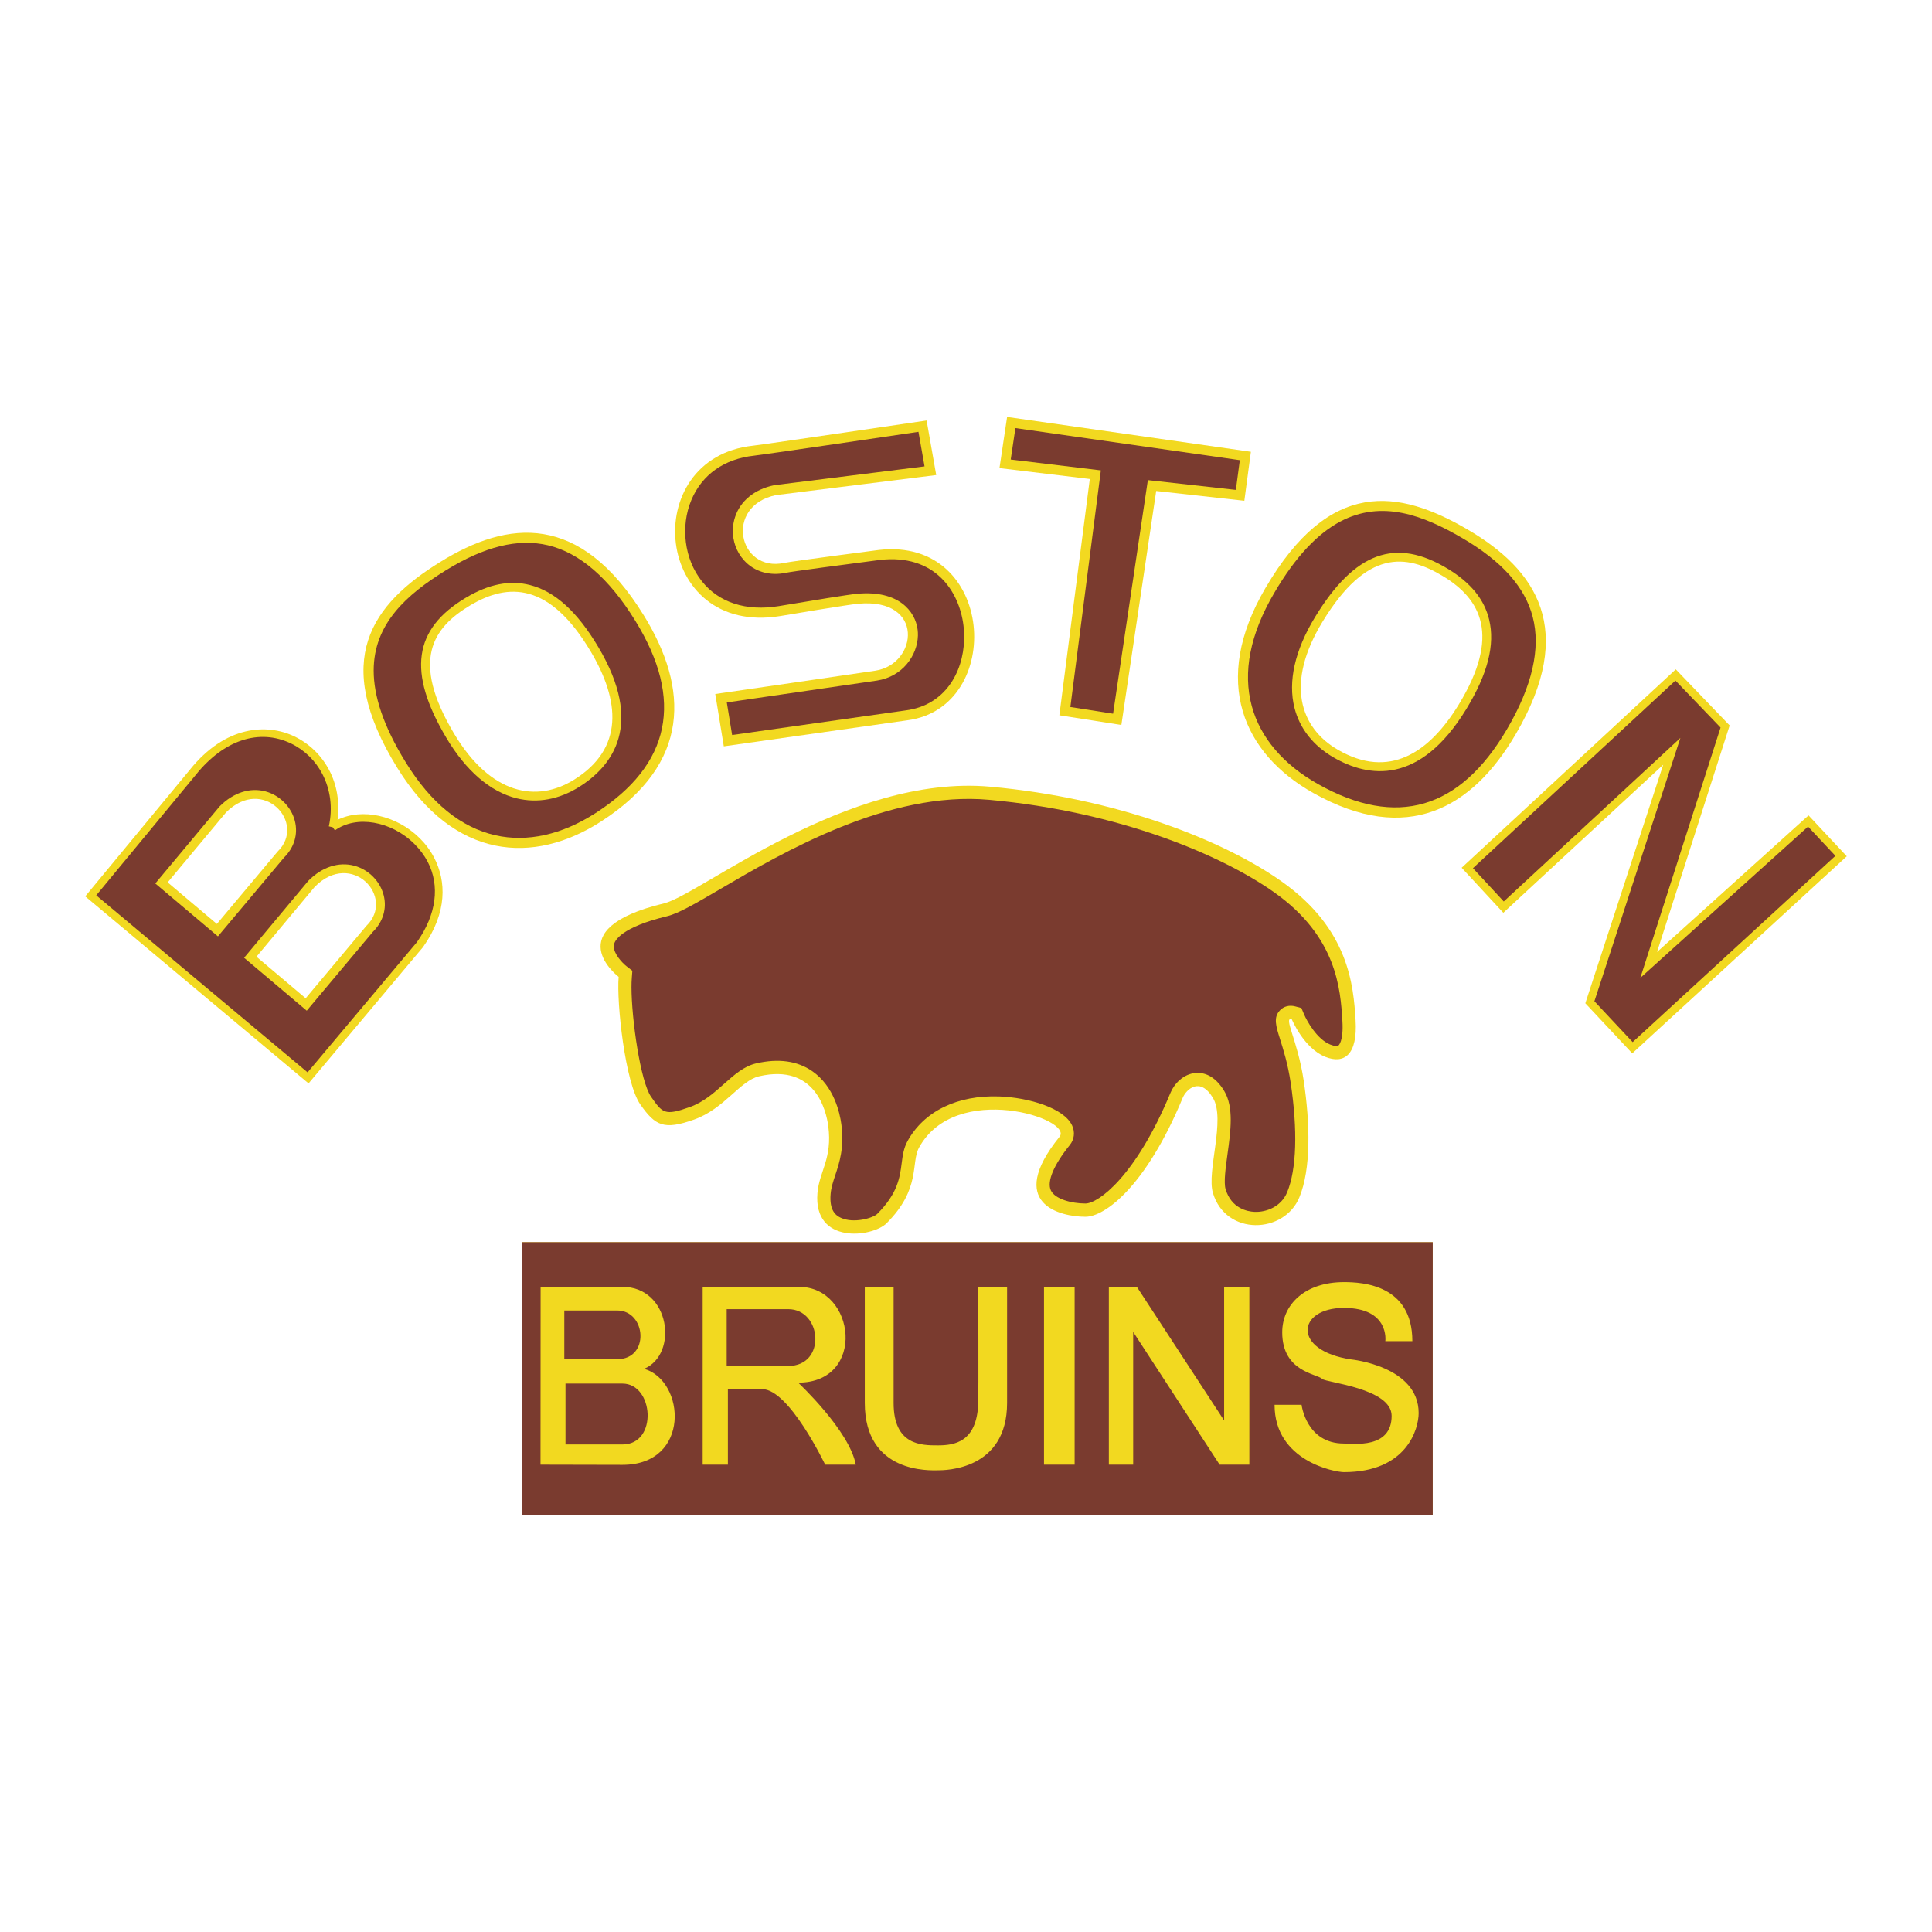 <?xml version="1.0" encoding="utf-8"?>
<!-- Generator: Adobe Illustrator 13.0.0, SVG Export Plug-In . SVG Version: 6.00 Build 14948)  -->
<!DOCTYPE svg PUBLIC "-//W3C//DTD SVG 1.0//EN" "http://www.w3.org/TR/2001/REC-SVG-20010904/DTD/svg10.dtd">
<svg version="1.0" id="Layer_1" xmlns="http://www.w3.org/2000/svg" xmlns:xlink="http://www.w3.org/1999/xlink" x="0px" y="0px"
	 width="192.756px" height="192.756px" viewBox="0 0 192.756 192.756" enable-background="new 0 0 192.756 192.756"
	 xml:space="preserve">
<g>
	<polygon fill-rule="evenodd" clip-rule="evenodd" fill="#FFFFFF" points="0,0 192.756,0 192.756,192.756 0,192.756 0,0 	"/>
	<path fill-rule="evenodd" clip-rule="evenodd" fill="#F2D920" d="M18.942,76.799L8.504,89.431l22.281,18.66l11.422-13.6
		c2.45-3.458,2.311-6.606,1.112-8.911c-0.386-0.742-0.882-1.397-1.437-1.946c-2.334-2.312-5.769-3.031-8.2-1.839
		c0.221-1.752-0.063-3.468-0.822-4.927c-0.758-1.456-1.955-2.66-3.494-3.398C26.657,72.17,22.496,72.362,18.942,76.799
		L18.942,76.799z M16.728,88.037l4.909,4.146l6.055-7.218c2.945-2.849-1.452-7.62-5.142-3.906L16.728,88.037L16.728,88.037z
		 M25.587,95.451l4.909,4.146l6.056-7.219c2.945-2.848-1.452-7.62-5.143-3.905L25.587,95.451L25.587,95.451z"/>
	<path fill-rule="evenodd" clip-rule="evenodd" fill="#F2D920" d="M59.961,81.966c-6.715,4.322-14.625,3.854-20.312-5.34
		c-6.687-10.812-2.514-16.359,4.276-20.562c6.79-4.203,13.948-4.974,20.312,5.34C68.721,68.67,68.97,76.167,59.961,81.966
		L59.961,81.966z M57.287,77.784c-3.726,2.326-8.339,1.542-12.01-4.634c-4.317-7.264-2.116-10.521,1.659-12.767
		c3.774-2.245,7.9-2.292,12.01,4.635C61.842,69.898,62.287,74.664,57.287,77.784L57.287,77.784z"/>
	<path fill-rule="evenodd" clip-rule="evenodd" fill="#F2D920" d="M92.449,41.953l0.958,5.444L77.43,49.394
		c-5.226,1.074-3.75,7.748,0.811,6.767c0.787-0.169,9.434-1.291,9.434-1.291c11.646-1.341,12.618,15.712,2.854,16.994l-18.315,2.597
		l-0.852-5.22c0,0,14.739-2.134,15.985-2.328c4.219-0.659,4.953-7.273-1.698-6.681c-1.106,0.099-7.137,1.121-7.773,1.226
		C65.213,63.545,63.599,45.7,75.131,44.466C76.145,44.358,92.449,41.953,92.449,41.953L92.449,41.953z"/>
	<path fill-rule="evenodd" clip-rule="evenodd" fill="#7A3B2F" d="M75.238,45.462L75.238,45.462
		c-2.971,0.317-5.193,1.885-6.256,4.414c-1.114,2.649-0.702,5.901,1.026,8.091c1.699,2.153,4.435,3.042,7.704,2.503l0.436-0.073
		c2.747-0.459,6.503-1.081,7.412-1.162c4.054-0.361,5.762,1.712,5.993,3.598c0.023,0.192,0.033,0.388,0.027,0.585
		c-0.054,1.955-1.507,4.081-4.079,4.482c0,0-11.513,1.678-14.987,2.184c0.165,1.01,0.37,2.267,0.53,3.248
		c1.741-0.248,17.344-2.46,17.344-2.46c3.842-0.504,5.713-3.733,5.804-7.065c0.013-0.47-0.01-0.942-0.067-1.409
		c-0.42-3.408-2.855-7.165-8.335-6.534c-3.445,0.447-8.79,1.157-9.337,1.274c-1.658,0.357-3.198-0.094-4.227-1.239
		c-0.754-0.838-1.141-1.935-1.111-3.046c0.012-0.426,0.085-0.854,0.222-1.27c0.532-1.616,1.951-2.771,3.894-3.171l0.039-0.008
		c0,0,13.147-1.643,14.971-1.871c-0.187-1.063-0.431-2.448-0.606-3.448C88.095,43.606,76.126,45.367,75.238,45.462L75.238,45.462z"
		/>
	<polygon fill-rule="evenodd" clip-rule="evenodd" fill="#F2D920" points="100.478,41.6 99.717,46.704 108.729,47.79 
		105.693,71.363 111.879,72.33 115.354,48.984 124.149,49.961 124.801,45.075 100.478,41.6 	"/>
	<path fill-rule="evenodd" clip-rule="evenodd" fill="#7A3B2F" d="M100.839,45.848c1.586,0.191,8.993,1.083,8.993,1.083
		s-2.816,21.859-3.041,23.607c1.104,0.173,3.126,0.489,4.261,0.667c0.269-1.799,3.47-23.303,3.47-23.303s7.261,0.806,8.78,0.975
		c0.125-0.932,0.27-2.025,0.396-2.966c-1.706-0.244-20.68-2.954-22.391-3.199C101.163,43.675,100.986,44.859,100.839,45.848
		L100.839,45.848z"/>
	<polygon fill-rule="evenodd" clip-rule="evenodd" fill="#F2D920" points="145.828,86.577 167.191,66.78 172.568,72.378 
		165.321,94.985 180.439,81.351 184.252,85.432 162.849,105.094 158.169,100.096 165.939,76.298 149.986,91.069 145.828,86.577 	"/>
	<path fill-rule="evenodd" clip-rule="evenodd" fill="#7A3B2F" d="M146.956,86.62c0.696,0.753,2.377,2.568,3.074,3.322
		c1.087-1.007,17.622-16.318,17.622-16.318s-8.297,25.406-8.578,26.271c0.489,0.523,3.037,3.244,3.816,4.076
		c1.07-0.982,19.14-17.581,20.229-18.582c-0.674-0.72-2.07-2.215-2.729-2.919c-1.077,0.971-16.734,15.092-16.734,15.092
		s7.727-24.103,8.005-24.973c-0.518-0.54-3.686-3.838-4.504-4.69C166.1,68.879,148.032,85.623,146.956,86.62L146.956,86.62z"/>
	<path fill-rule="evenodd" clip-rule="evenodd" fill="#7A3B2F" d="M21.927,80.44l-0.027,0.027l-6.406,7.677l6.249,5.278l6.622-7.893
		l-0.062,0.067c1.051-1.017,1.457-2.365,1.114-3.699c-0.36-1.398-1.506-2.55-2.92-2.935C24.944,78.541,23.278,79.08,21.927,80.44
		L21.927,80.44z M19.548,77.292c2.779-3.469,6.321-4.633,9.479-3.118c1.381,0.663,2.456,1.744,3.138,3.054
		c0.794,1.528,1.055,3.368,0.643,5.218c0,0,0.191,0.042,0.381,0.085c0.114,0.158,0.229,0.316,0.229,0.316
		c2.126-1.536,5.602-0.947,7.913,1.341c0.562,0.557,1.01,1.161,1.342,1.799c1.238,2.379,0.881,5.249-1.085,8.025
		c0,0-10.421,12.407-10.901,12.978c-0.574-0.481-20.516-17.182-21.087-17.66C10.072,88.761,19.548,77.292,19.548,77.292
		L19.548,77.292z M30.787,87.854l-0.027,0.027l-6.406,7.677l6.25,5.278l6.622-7.894l-0.062,0.067
		c1.051-1.017,1.457-2.364,1.114-3.697c-0.359-1.398-1.505-2.55-2.919-2.935C33.805,85.956,32.138,86.495,30.787,87.854
		L30.787,87.854z"/>
	<polygon fill-rule="evenodd" clip-rule="evenodd" fill="#F2D920" points="142.943,151.155 52.052,151.155 52.052,123.933 
		142.943,123.933 142.943,151.155 	"/>
	<polygon fill-rule="evenodd" clip-rule="evenodd" fill="#7A3B2F" points="142.943,151.155 52.052,151.155 52.052,123.933 
		142.943,123.933 142.943,151.155 	"/>
	<path fill-rule="evenodd" clip-rule="evenodd" fill="#F2D920" d="M64.266,136.567c3.444-1.442,2.605-8.176-2.157-8.176l-8.172,0.06
		l-0.01,17.679l8.182,0.018C68.932,146.147,68.397,137.765,64.266,136.567L64.266,136.567z M70.106,128.392v17.738h2.516v-7.537
		h3.415c2.696,0,6.29,7.537,6.29,7.537h3.055c-0.628-3.396-5.75-8.182-5.75-8.182c6.829,0,5.75-9.557,0.09-9.557H70.106
		L70.106,128.392z M86.28,128.392v11.581c0,7.086,6.56,6.719,7.278,6.719c0.719,0,6.919,0,6.919-6.719c0-2.024,0-11.596,0-11.596
		h-2.876c0,0,0.033,10.585,0,11.596c-0.128,3.954-2.426,4.233-4.043,4.233c-1.617,0-4.403,0-4.403-4.233c0-1.38,0-11.581,0-11.581
		H86.28L86.28,128.392z M104.16,128.377v17.753h3.056v-17.753H104.16L104.16,128.377z M110.63,128.377v17.753h2.427v-13.244
		l8.626,13.244h2.965v-17.753h-2.516v13.345l-8.716-13.345H110.63L110.63,128.377z M138.215,133.807h2.696
		c0-5.614-4.942-5.89-6.829-5.89c-3.863,0-6.154,2.208-6.154,5.016c0,3.958,3.489,4.126,3.998,4.647
		c0.359,0.368,6.918,0.92,6.918,3.681c0,3.313-3.81,2.762-4.762,2.762c-3.771,0-4.224-3.866-4.224-3.866h-2.695
		c0,5.614,6.021,6.719,6.919,6.719c6.289,0,7.458-4.326,7.458-5.891c0-4.693-6.725-5.352-6.725-5.352
		c-5.959-0.884-5.405-5.14-0.733-5.14C138.665,130.493,138.215,133.807,138.215,133.807L138.215,133.807z M56.301,130.749v4.861
		h5.273c3.295,0,2.899-4.861,0-4.861C60.734,130.749,56.298,130.75,56.301,130.749L56.301,130.749z M56.42,138.041v6.075h5.687
		c3.554,0,3.127-6.075,0-6.075C61.203,138.041,56.417,138.041,56.42,138.041L56.42,138.041z M72.502,130.615v5.67h6.139
		c3.836,0,3.376-5.67,0-5.67C77.664,130.615,72.499,130.615,72.502,130.615L72.502,130.615z"/>
	<path fill-rule="evenodd" clip-rule="evenodd" fill="#F2D920" d="M131.04,79.125c-6.964-3.91-10.255-11.118-4.793-20.448
		c6.422-10.971,13.276-9.881,20.17-5.851c6.894,4.031,10.927,9.996,4.793,20.448C146.889,80.639,140.382,84.369,131.04,79.125
		L131.04,79.125z M133.482,74.804c-3.8-2.204-5.268-6.646-1.529-12.782c4.396-7.215,8.305-6.796,12.057-4.513
		c3.752,2.284,5.726,5.908,1.529,12.783C142.583,75.135,138.58,77.761,133.482,74.804L133.482,74.804z"/>
	<path fill-rule="evenodd" clip-rule="evenodd" fill="#F2D920" d="M61.722,97.461c-0.216,2.588,0.646,10.564,2.156,12.721
		s2.372,2.588,5.39,1.51s4.566-3.873,6.469-4.312c5.605-1.294,6.7,3.463,6.899,4.959c0.432,3.234-0.899,4.535-1.078,6.684
		c-0.431,5.175,5.494,4.425,6.9,3.019c3.45-3.449,2.398-6.021,3.234-7.546c3.665-6.684,15.453-2.861,14.014-1.078
		c-5.391,6.684,0.063,7.978,2.587,7.978c1.941,0,6.038-3.019,9.703-11.858c0.351-0.845,1.725-2.156,3.019,0
		c1.293,2.156-0.647,7.331,0,9.486c1.293,4.312,7.114,4.097,8.624,0.432c1.167-2.833,1.078-7.33,0.432-11.643
		c-0.612-4.081-2.062-6.362-1.193-6.13c0,0,1.193,2.896,3.349,3.758c1.899,0.76,3.234-0.216,3.02-3.665
		c-0.216-3.45-0.647-9.056-7.331-13.799c-5.805-4.12-16.432-8.335-29.107-9.487C84.577,77.193,69.833,89.271,66.25,90.13
		C55.47,92.718,61.722,97.461,61.722,97.461L61.722,97.461z"/>
	<path fill-rule="evenodd" clip-rule="evenodd" fill="#7A3B2F" d="M71.869,88.695c-2.515,1.472-4.176,2.444-5.312,2.716
		c-4.594,1.103-5.219,2.436-5.3,2.818c-0.014,0.062-0.02,0.126-0.02,0.191c0,0.75,0.839,1.649,1.286,1.995l0.566,0.438l-0.054,0.717
		c-0.021,0.263-0.032,0.569-0.032,0.913c0,3.182,0.898,9.434,1.955,10.943c1.142,1.63,1.347,1.924,3.868,1.024
		c1.362-0.487,2.4-1.41,3.405-2.305c1.023-0.909,1.99-1.77,3.209-2.051c2.228-0.514,4.114-0.252,5.603,0.78
		c2.181,1.511,2.754,4.201,2.898,5.288c0.311,2.327-0.196,3.851-0.603,5.076c-0.222,0.668-0.414,1.245-0.467,1.892
		c-0.137,1.639,0.512,2.136,1.012,2.367c1.284,0.597,3.219,0.034,3.644-0.39c2.043-2.044,2.249-3.633,2.431-5.034
		c0.101-0.779,0.197-1.516,0.58-2.214c1.642-2.994,4.985-4.621,9.172-4.466c2.927,0.108,6.466,1.163,7.259,2.906
		c0.301,0.659,0.212,1.386-0.236,1.941c-1.616,2.005-2.304,3.656-1.885,4.532c0.408,0.854,2.043,1.301,3.447,1.302
		c1.273,0,5.024-2.701,8.485-11.047c0.382-0.921,1.311-1.891,2.525-1.98c0.767-0.057,1.882,0.211,2.84,1.808
		c0.969,1.616,0.64,4.004,0.32,6.313c-0.182,1.316-0.388,2.809-0.188,3.473c0.583,1.944,2.198,2.231,2.865,2.265
		c1.206,0.06,2.688-0.522,3.279-1.957c0.939-2.282,1.062-6.17,0.347-10.945c-0.278-1.854-0.731-3.295-1.063-4.348
		c-0.408-1.297-0.678-2.153,0.002-2.863c0.377-0.395,0.942-0.539,1.511-0.387l0.625,0.167l0.251,0.601
		c0.278,0.665,1.292,2.508,2.622,3.04c0.454,0.182,0.722,0.169,0.812,0.104c0.021-0.016,0.531-0.408,0.403-2.465
		c-0.195-3.129-0.522-8.367-6.778-12.806c-5.204-3.694-15.416-8.063-28.464-9.25C88.633,78.885,78.139,85.026,71.869,88.695
		L71.869,88.695z"/>
	<path fill-rule="evenodd" clip-rule="evenodd" fill="#7A3B2F" d="M145.91,53.694c-3.934-2.3-8.046-3.854-12.184-1.662
		c-2.205,1.169-4.417,3.401-6.612,7.153c-2.393,4.088-3.141,7.879-2.222,11.267c0.852,3.14,3.146,5.835,6.64,7.795
		c7.783,4.37,14.113,2.526,18.812-5.482c2.528-4.309,3.395-8.084,2.574-11.221C152.141,58.565,149.847,55.996,145.91,53.694
		L145.91,53.694z M131.203,61.565L131.203,61.565c-2.011,3.3-2.72,6.433-2.052,9.06c0.523,2.059,1.869,3.767,3.891,4.939
		c3.473,2.014,8.591,2.814,13.247-4.814c2.143-3.512,2.89-6.436,2.282-8.938c-0.488-2.015-1.831-3.667-4.104-5.052
		C139.252,53.586,135.162,55.068,131.203,61.565L131.203,61.565z"/>
	<path fill-rule="evenodd" clip-rule="evenodd" fill="#7A3B2F" d="M44.455,56.918c-3.875,2.398-7.173,5.304-7.173,9.987
		c0,2.495,0.937,5.496,3.223,9.192c2.491,4.029,5.491,6.464,8.916,7.239c3.172,0.718,6.629-0.047,9.997-2.215
		c7.506-4.832,8.841-11.288,3.965-19.189c-2.623-4.252-5.553-6.785-8.709-7.53C51.676,53.694,48.333,54.517,44.455,56.918
		L44.455,56.918z M46.488,59.628L46.488,59.628c-5.246,3.122-5.852,7.431-1.965,13.971c1.975,3.322,4.41,5.416,7.044,6.055
		c2.064,0.501,4.203,0.112,6.186-1.125c3.406-2.125,6.509-6.272,1.949-13.959c-2.099-3.538-4.333-5.567-6.829-6.203
		C50.864,57.855,48.775,58.268,46.488,59.628L46.488,59.628z"/>
</g>
</svg>
